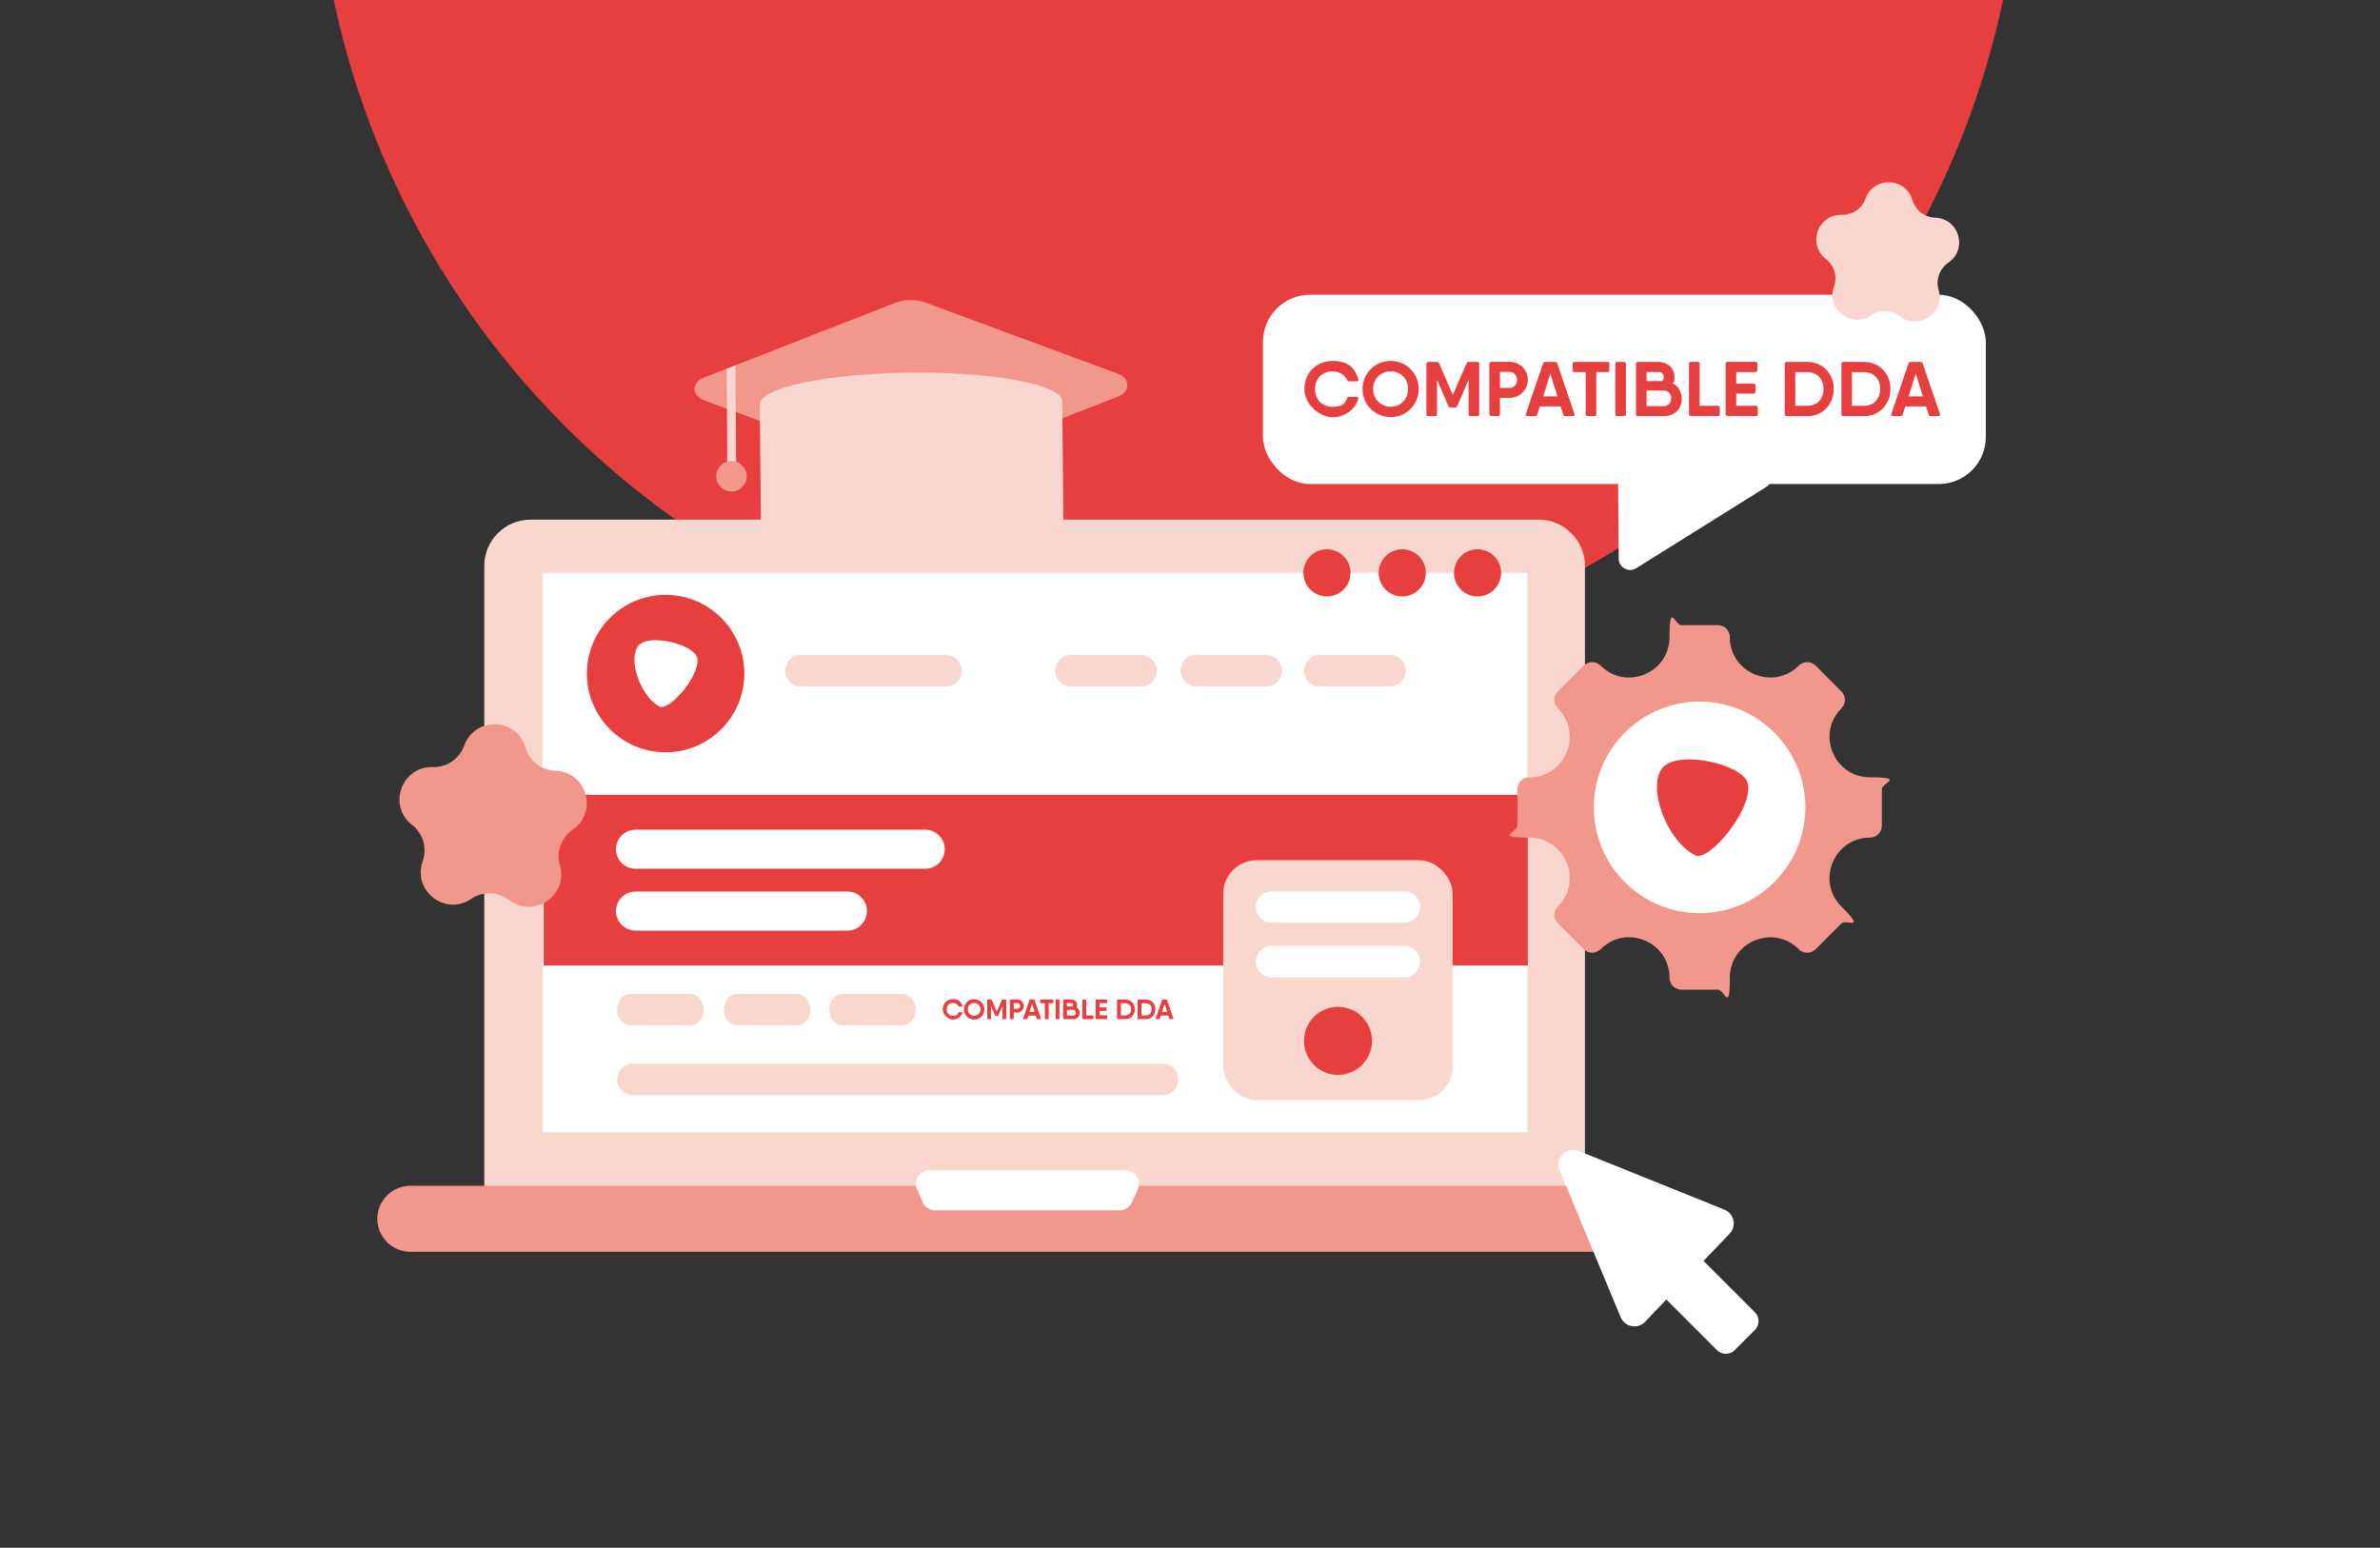 <?xml version="1.0" encoding="utf-8"?>
<svg xmlns="http://www.w3.org/2000/svg" id="Calque_1" version="1.1" viewBox="0 0 2848 1852">
  
  <rect x="0" y="0" width="2848" height="1852" fill="#333333" stroke="none"/>
  
  <defs>
    <style>
      .st0, .st1 {
        fill: #f1978b;
      }

      .st2 {
        fill: #e73f40;
      }

      .st3, .st4 {
        fill: #fff;
      }

      .st4, .st1 {
        fill-rule: evenodd;
      }

      .st5 {
        fill: #f9d7ce;
      }

      .st6 {
        display: none;
      }
    </style>
  </defs>
  <path class="st2" d="M399.4,0c97.4,462.3,507.5,809.3,998.8,809.3S2299.6,462.3,2396.9,0H399.4Z"/>
  <path class="st3" d="M1569.5,1027c4.5,22.1-32.2,68.5-42.9,61.9-22.7-14.2-35.9-61-23.9-77.1,12-16.1,63.4-1.7,66.8,15.2"/>
  <g>
    <path class="st5" d="M1841.3,1481.5H634.9c-30.6,0-55.4-24.8-55.4-55.4v-748.9c0-30.6,24.8-55.4,55.4-55.4h1206.3c30.6,0,55.4,24.8,55.4,55.4v748.9c0,30.6-24.8,55.4-55.4,55.4"/>
    <path class="st0" d="M1970.1,1497.9H491c-21.7,0-39.5-17.8-39.5-39.5s17.8-39.5,39.5-39.5h1479.1c21.7,0,39.5,17.8,39.5,39.5s-17.8,39.5-39.5,39.5"/>
    <path class="st3" d="M1339.7,1448.3h-220.6c-6.5,0-12.4-3.8-15-9.8l-6.7-15.1c-4.8-10.9,3.1-23.1,15-23.1h234c11.9,0,19.9,12.2,15,23.1l-6.7,15.1c-2.6,5.9-8.5,9.8-15,9.8"/>
  </g>
  <rect class="st3" x="649.5" y="685.5" width="1178.1" height="669.3"/>
  <path class="st2" d="M890.7,806c0,52-42.2,94.2-94.2,94.2s-94.2-42.2-94.2-94.2,42.2-94.2,94.2-94.2,94.2,42.2,94.2,94.2"/>
  <path class="st3" d="M834.3,787c4.7,20.8-33.9,64.7-45.2,58.4-23.9-13.4-37.7-57.5-25.2-72.7,12.6-15.2,66.7-1.7,70.3,14.4"/>
  <path class="st5" d="M1132.2,821.4h-173.8c-10.4,0-18.8-8.4-18.8-18.8s8.4-18.8,18.8-18.8h173.8c10.4,0,18.8,8.4,18.8,18.8s-8.4,18.8-18.8,18.8"/>
  <path class="st5" d="M1365.5,821.4h-84c-10.4,0-18.8-8.4-18.8-18.8s8.4-18.8,18.8-18.8h84c10.4,0,18.8,8.4,18.8,18.8s-8.4,18.8-18.8,18.8"/>
  <path class="st5" d="M1515.3,821.4h-84c-10.4,0-18.8-8.4-18.8-18.8s8.4-18.8,18.8-18.8h84c10.4,0,18.8,8.4,18.8,18.8s-8.4,18.8-18.8,18.8"/>
  <path class="st5" d="M1663.3,821.4h-84c-10.4,0-18.8-8.4-18.8-18.8s8.4-18.8,18.8-18.8h84c10.4,0,18.8,8.4,18.8,18.8s-8.4,18.8-18.8,18.8"/>
  <path class="st2" d="M1616.1,685.5c0,15.5-12.6,28.2-28.2,28.2s-28.2-12.6-28.2-28.2,12.6-28.2,28.2-28.2,28.2,12.6,28.2,28.2"/>
  <path class="st2" d="M1706.2,685.5c0,15.5-12.6,28.2-28.2,28.2s-28.2-12.6-28.2-28.2,12.6-28.2,28.2-28.2,28.2,12.6,28.2,28.2"/>
  <path class="st2" d="M1796.3,685.5c0,15.5-12.6,28.2-28.2,28.2s-28.2-12.6-28.2-28.2,12.6-28.2,28.2-28.2,28.2,12.6,28.2,28.2"/>
  <path class="st3" d="M2099.9,1591.5l-24,24c-6,6-15.4,6-21.4,0l-60.5-60.5c-8.5,8.8-17,17.8-25.5,26.7-8.8,9.2-24.1,6.3-29.1-5.4-24.4-58.6-48.7-117.2-73.2-176-6-14.4,8.4-29,22.9-23.1,58.2,23.4,116.3,46.9,174.5,70.3,11.6,4.7,14.8,19.6,6.2,28.6-10.5,10.9-20.9,21.7-31.3,32.7l61.4,61.4c5.9,5.9,5.9,15.4,0,21.3"/>
  <rect class="st2" x="650.6" y="951.1" width="1177.6" height="204.2"/>
  <path class="st5" d="M757.2,1272.8h634c10.4,0,18.8,8.4,18.8,18.8h0c0,10.4-8.4,18.8-18.8,18.8h-634c-10.4,0-18.8-8.4-18.8-18.8h0c0-10.4,8.4-18.8,18.8-18.8Z"/>
  <g>
    <g id="_33">
      <g>
        <path class="st0" d="M1338.5,474.3l-228.8,89.4c-11.8,4.6-25.5,4.7-37.3.3l-191.9-71-10.6-3.9-27.9-10.3c-14.2-5.3-14.4-21.2-.2-26.8l27.9-10.9,10.5-4.1,190.4-74.4c11.7-4.6,25.4-4.7,37.3-.4l230.4,85.2c14.2,5.3,14.4,21.3.2,26.8h0Z"/>
        <path class="st5" d="M909.3,483.7c-.2-19.9,80.7-36.9,180.6-37.8,100-.9,181.1,14.5,181.3,34.4l1.3,144.3-362,3.3-1.3-144.3h0Z"/>
      </g>
    </g>
    <polygon class="st5" points="880.9 568.9 870.3 569 869.9 489.2 869.7 441.2 880.2 437.1 880.5 493.1 880.9 568.9"/>
    <circle class="st0" cx="875.3" cy="569.9" r="18.2"/>
  </g>
  <rect class="st5" x="1463.8" y="1029.4" width="274.5" height="287" rx="39.8" ry="39.8"/>
  <path class="st5" d="M826,1226.9h-71.6c-8.8,0-16-8.4-16-18.8s7.2-18.8,16-18.8h71.6c8.8,0,16,8.4,16,18.8s-7.2,18.8-16,18.8"/>
  <path class="st5" d="M953.7,1226.9h-71.6c-8.8,0-16-8.4-16-18.8s7.2-18.8,16-18.8h71.6c8.8,0,16,8.4,16,18.8s-7.2,18.8-16,18.8"/>
  <path class="st5" d="M1079.8,1226.9h-71.6c-8.8,0-16-8.4-16-18.8s7.2-18.8,16-18.8h71.6c8.8,0,16,8.4,16,18.8s-7.2,18.8-16,18.8"/>
  <path class="st3" d="M1521.7,1131.9h158.8c10.4,0,18.8,8.4,18.8,18.8h0c0,10.4-8.4,18.8-18.8,18.8h-158.8c-10.4,0-18.8-8.4-18.8-18.8h0c0-10.4,8.4-18.8,18.8-18.8Z"/>
  <path class="st3" d="M1521.7,1066.5h158.8c10.4,0,18.8,8.4,18.8,18.8h0c0,10.4-8.4,18.8-18.8,18.8h-158.8c-10.4,0-18.8-8.4-18.8-18.8h0c0-10.4,8.4-18.8,18.8-18.8Z"/>
  <circle class="st2" cx="1601.1" cy="1245.5" r="40.7"/>
  <path class="st3" d="M760.5,992.8h346.6c12.9,0,23.4,10.5,23.4,23.4h0c0,12.9-10.5,23.4-23.4,23.4h-346.6c-12.9,0-23.4-10.5-23.4-23.4h0c0-12.9,10.5-23.4,23.4-23.4Z"/>
  <path class="st3" d="M760.5,1066.8h253.5c12.9,0,23.4,10.5,23.4,23.4h0c0,12.9-10.5,23.4-23.4,23.4h-253.5c-12.9,0-23.4-10.5-23.4-23.4h0c0-12.9,10.5-23.4,23.4-23.4Z"/>
  <g>
    <rect class="st3" x="1511.3" y="352.7" width="865" height="226.5" rx="56.4" ry="56.4"/>
    <path class="st3" d="M2106.1,557.5c-52,.2-104.1.5-156.1.7-7.6,0-13.7,6.2-13.7,13.8.2,32.1.5,64.3.7,96.4,0,10.7,11.9,17.2,21,11.5,51.8-32.4,103.6-64.7,155.4-97.1,11.7-7.3,6.5-25.4-7.3-25.3Z"/>
  </g>
  <path class="st5" d="M2273.5,378.4h0c-10.1-7.8-24.1-8.2-34.6-1h0c-23.6,16.1-54-7.4-44.3-34.3h0c4.3-12,.4-25.4-9.7-33.2h0c-22.6-17.5-9.6-53.6,18.9-52.8h0c12.8.4,24.3-7.5,28.6-19.5h0c9.6-26.9,48-25.7,56,1.7h0c3.6,12.2,14.6,20.8,27.4,21.2h0c28.5.9,39.3,37.7,15.7,53.8h0c-10.6,7.2-15.3,20.4-11.7,32.6h0c8,27.4-23.7,49-46.3,31.6h0Z"/>
  <path class="st0" d="M609.3,1077h0c-13.2-10.2-31.6-10.8-45.4-1.4h0c-30.9,21.1-70.7-9.7-58.1-44.9h0c5.6-15.8.5-33.3-12.7-43.6h0c-29.6-22.9-12.6-70.3,24.8-69.2h0c16.7.5,31.9-9.8,37.5-25.6h0c12.6-35.2,62.9-33.7,73.4,2.2h0c4.7,16.1,19.2,27.3,35.9,27.8h0c37.4,1.1,51.5,49.5,20.6,70.5h0c-13.8,9.4-20,26.7-15.3,42.7h0c10.5,35.9-31.1,64.3-60.7,41.4h0Z"/>
  <g class="st6">
    <path class="st2" d="M1200.4,1215.7v3c0,.5-.3.8-.8.8h-12.9c-.5,0-.8-.3-.8-.8v-22.8c0-.5.3-.8.8-.8h12.7c.5,0,.8.3.8.8v3c0,.5-.3.8-.8.8h-8.7v5.2h7.8c.5,0,.8.3.8.8v2.9c0,.5-.3.8-.8.8h-7.8v5.5h8.9c.5,0,.8.3.8.8ZM1190.8,1191.8l1.9-3.3c.2-.4.6-.6,1-.6h3.5c.7,0,.9.5.5,1l-2.7,3.3c-.3.3-.6.5-1,.5h-2.6c-.6,0-.9-.4-.6-1Z"/>
    <path class="st2" d="M1217.7,1215.7v3c0,.5-.3.8-.8.8h-12.3c-.5,0-.8-.3-.8-.8v-22.8c0-.5.3-.8.8-.8h3.2c.5,0,.8.3.8.8v19.1h8.3c.5,0,.8.3.8.8Z"/>
    <path class="st2" d="M1221.3,1195h3.2c.5,0,.8.3.8.8v22.8c0,.5-.3.8-.8.8h-3.2c-.5,0-.8-.3-.8-.8v-22.8c0-.5.3-.8.8-.8Z"/>
    <path class="st2" d="M1253.3,1207.2v11.5c0,.5-.3.8-.8.8h-2.9c-.5,0-.8-.3-.8-.8v-2.3c-1.7,2.4-4.5,3.6-7.8,3.6-7,0-12.2-5.6-12.2-12.7s5.3-12.7,12.7-12.7,10.1,3.3,11.6,7.8c.2.6,0,.9-.7.9h-3.4c-.5,0-.7-.2-1-.6-1.1-2-3.6-3.4-6.5-3.4-4.8,0-7.9,3.3-7.9,8s3.3,8.3,7.9,8.3,6.3-1.5,7.1-4.9h-6c-.5,0-.8-.3-.8-.8v-2.6c0-.5.3-.8.8-.8h10c.5,0,.8.3.8.8Z"/>
    <path class="st2" d="M1258.1,1195h3.2c.5,0,.8.3.8.8v22.8c0,.5-.3.8-.8.8h-3.2c-.5,0-.8-.3-.8-.8v-22.8c0-.5.3-.8.8-.8Z"/>
    <path class="st2" d="M1287.4,1211.7c0,4.4-3.3,7.8-7.7,7.8h-12.2c-.5,0-.8-.3-.8-.8v-22.8c0-.5.3-.8.8-.8h9.4c4.2,0,7.2,2.8,7.2,6.6s-.3,2.1-.9,3c2.6,1.3,4.2,3.9,4.2,7.1ZM1271.5,1199.5v4.1h7c.5-.5.7-1.1.7-1.8,0-1.4-.9-2.4-2.4-2.4h-5.4ZM1282.6,1211.4c0-2-1.1-3.5-3.5-3.5h-7.6v7.1h7.6c2.4,0,3.5-1.6,3.5-3.5Z"/>
    <path class="st2" d="M1304.6,1215.7v3c0,.5-.3.8-.8.8h-12.3c-.5,0-.8-.3-.8-.8v-22.8c0-.5.3-.8.8-.8h3.2c.5,0,.8.3.8.8v19.1h8.3c.5,0,.8.3.8.8Z"/>
    <path class="st2" d="M1321.8,1215.7v3c0,.5-.3.8-.8.8h-12.9c-.5,0-.8-.3-.8-.8v-22.8c0-.5.3-.8.8-.8h12.7c.5,0,.8.3.8.8v3c0,.5-.3.8-.8.8h-8.7v5.2h7.8c.5,0,.8.3.8.8v2.9c0,.5-.3.8-.8.8h-7.8v5.5h8.9c.5,0,.8.3.8.8Z"/>
    <path class="st2" d="M1356.2,1207.2c0,6.9-5.1,12.3-11.8,12.3h-9.6c-.5,0-.8-.3-.8-.8v-22.8c0-.5.3-.8.8-.8h9.6c6.8,0,11.8,5.4,11.8,12.3ZM1351.6,1207.2c0-4.5-2.9-7.6-7.2-7.6h-5.6v15.3h5.6c4.3,0,7.2-3.1,7.2-7.6Z"/>
    <path class="st2" d="M1381.8,1207.2c0,6.9-5.1,12.3-11.8,12.3h-9.6c-.5,0-.8-.3-.8-.8v-22.8c0-.5.3-.8.8-.8h9.6c6.8,0,11.8,5.4,11.8,12.3ZM1377.2,1207.2c0-4.5-2.9-7.6-7.2-7.6h-5.6v15.3h5.6c4.3,0,7.2-3.1,7.2-7.6Z"/>
    <path class="st2" d="M1403.6,1219.5h-3.5c-.5,0-.8-.2-.9-.7l-1.2-3.7h-9.4l-1.2,3.7c-.1.5-.5.7-.9.7h-3.5c-.6,0-.9-.3-.7-.9l7.8-22.9c.1-.5.5-.7,1-.7h4.5c.5,0,.8.2,1,.7l7.8,22.9c.2.6,0,.9-.7.9ZM1396.6,1210.6l-3.3-10.2-3.3,10.2h6.5Z"/>
  </g>
  <g>
    <path class="st1" d="M2237.6,1002.3c-43,0-64.5,52.1-34.1,82.4s5.6,14.7,0,20.3l-30.8,30.8c-5.6,5.6-14.7,5.6-20.3,0-30.4-30.4-82.4-8.8-82.4,34.1s-6.4,14.3-14.3,14.3h-43.6c-7.9,0-14.3-6.4-14.3-14.3,0-43-52-64.6-82.4-34.1-5.6,5.6-14.7,5.6-20.3,0l-30.9-30.8c-5.6-5.6-5.6-14.7,0-20.3,30.4-30.4,8.8-82.4-34.1-82.4s-14.3-6.4-14.3-14.3v-43.6c0-7.9,6.4-14.3,14.3-14.3,43,0,64.5-52.1,34.1-82.4-5.6-5.6-5.6-14.7,0-20.3l30.9-30.9c5.6-5.6,14.7-5.6,20.3,0,30.4,30.4,82.4,8.8,82.4-34.1s6.4-14.3,14.3-14.3h43.6c7.9,0,14.3,6.4,14.3,14.3,0,43,52.1,64.5,82.4,34.1,5.6-5.6,14.7-5.6,20.3,0l30.8,30.9c5.6,5.6,5.6,14.7,0,20.3-30.4,30.4-8.8,82.4,34.1,82.4s14.3,6.4,14.3,14.3v43.6c0,7.9-6.4,14.3-14.3,14.3h0Z"/>
    <path class="st4" d="M2033.8,1092.7c69.7,0,126.6-56.9,126.6-126.6s-56.9-126.6-126.6-126.6-126.6,56.8-126.6,126.6,56.8,126.6,126.6,126.6h0Z"/>
  </g>
  <path class="st2" d="M2091.3,937.1c7.7,30-46.4,95-62.9,86.3-35.1-18.4-57-81.7-39.4-104.2,17.6-22.5,96.4-5.1,102.3,17.9"/>
  <g>
    <path class="st2" d="M1128.2,1207.8c0-6.9,5.1-12.2,12.2-12.2s9.7,3.2,11.2,7.9c.1.5-.1.9-.7.9h-3.3c-.4,0-.7-.2-.9-.6-1-2.3-3.5-3.7-6.3-3.7-4.6,0-7.6,3.2-7.6,7.7s3,7.7,7.6,7.7,5.3-1.4,6.3-3.7c.2-.4.5-.6.9-.6h3.3c.5,0,.8.3.7.8-1.4,4.7-5.9,8-11.2,8s-12.2-5.3-12.2-12.2Z"/>
    <path class="st2" d="M1153.5,1207.8c0-6.9,5.4-12.2,12.2-12.2s12.2,5.3,12.2,12.2-5.4,12.2-12.2,12.2-12.2-5.3-12.2-12.2ZM1173.3,1207.8c0-4.5-3.3-7.7-7.6-7.7s-7.6,3.2-7.6,7.7,3.3,7.7,7.6,7.7,7.6-3.2,7.6-7.7Z"/>
    <path class="st2" d="M1204.1,1196.8v21.9c0,.5-.3.8-.8.8h-3c-.5,0-.8-.3-.8-.8v-15l-4.9,11.4c-.2.4-.5.6-.9.6h-2c-.4,0-.8-.2-.9-.6l-4.9-11.4v15c0,.5-.3.8-.8.8h-3c-.5,0-.8-.3-.8-.8v-21.9c0-.5.3-.8.8-.8h3.8c.4,0,.8.2.9.6l6,13.8,6-13.8c.2-.4.5-.6.9-.6h3.8c.5,0,.8.3.8.8Z"/>
    <path class="st2" d="M1225.2,1203.8c0,4.3-3.5,7.8-7.9,7.8h-4.2v7.1c0,.5-.3.8-.8.8h-3c-.5,0-.8-.3-.8-.8v-21.9c0-.5.3-.8.8-.8h8c4.4,0,7.9,3.5,7.9,7.8ZM1220.6,1203.8c0-2-1.4-3.5-3.3-3.5h-4.2v6.9h4.2c1.9,0,3.3-1.5,3.3-3.5Z"/>
    <path class="st2" d="M1244.9,1219.5h-3.4c-.4,0-.8-.2-.9-.7l-1.1-3.5h-9l-1.1,3.5c-.1.5-.5.7-.9.7h-3.4c-.6,0-.9-.3-.7-.9l7.5-21.9c.1-.4.5-.7.9-.7h4.3c.4,0,.8.2.9.7l7.5,21.9c.2.6,0,.9-.7.9ZM1238.1,1211l-3.1-9.8-3.1,9.8h6.3Z"/>
    <path class="st2" d="M1260.6,1196.8v2.8c0,.5-.3.8-.8.8h-4.9v18.3c0,.5-.3.8-.8.8h-3c-.5,0-.8-.3-.8-.8v-18.3h-4.9c-.5,0-.8-.3-.8-.8v-2.8c0-.5.3-.8.8-.8h14.3c.5,0,.8.3.8.8Z"/>
    <path class="st2" d="M1264,1196h3c.5,0,.8.3.8.8v21.9c0,.5-.3.8-.8.8h-3c-.5,0-.8-.3-.8-.8v-21.9c0-.5.3-.8.8-.8Z"/>
    <path class="st2" d="M1292.1,1212c0,4.2-3.2,7.5-7.4,7.5h-11.7c-.5,0-.8-.3-.8-.8v-21.9c0-.5.3-.8.8-.8h9c4,0,6.9,2.7,6.9,6.3s-.3,2-.9,2.9c2.5,1.3,4,3.8,4,6.8ZM1276.8,1200.3v4h6.8c.5-.5.7-1.1.7-1.7,0-1.3-.9-2.3-2.3-2.3h-5.2ZM1287.5,1211.8c0-1.9-1.1-3.4-3.4-3.4h-7.3v6.8h7.3c2.3,0,3.4-1.5,3.4-3.4Z"/>
    <path class="st2" d="M1308.5,1215.9v2.8c0,.5-.3.8-.8.8h-11.7c-.5,0-.8-.3-.8-.8v-21.9c0-.5.3-.8.8-.8h3c.5,0,.8.3.8.8v18.3h7.9c.5,0,.8.3.8.8Z"/>
    <path class="st2" d="M1325,1215.9v2.8c0,.5-.3.8-.8.8h-12.3c-.5,0-.8-.3-.8-.8v-21.9c0-.5.3-.8.8-.8h12.2c.5,0,.8.3.8.8v2.8c0,.5-.3.8-.8.8h-8.3v5h7.5c.5,0,.8.3.8.8v2.7c0,.5-.3.8-.8.8h-7.5v5.3h8.5c.5,0,.8.3.8.8Z"/>
    <path class="st2" d="M1358,1207.8c0,6.6-4.8,11.7-11.3,11.7h-9.2c-.5,0-.8-.3-.8-.8v-21.9c0-.5.3-.8.8-.8h9.2c6.5,0,11.3,5.1,11.3,11.7ZM1353.6,1207.8c0-4.3-2.8-7.3-6.9-7.3h-5.4v14.6h5.4c4.1,0,6.9-3,6.9-7.3Z"/>
    <path class="st2" d="M1382.6,1207.8c0,6.6-4.8,11.7-11.3,11.7h-9.2c-.5,0-.8-.3-.8-.8v-21.9c0-.5.3-.8.8-.8h9.2c6.5,0,11.3,5.1,11.3,11.7ZM1378.2,1207.8c0-4.3-2.8-7.3-6.9-7.3h-5.4v14.6h5.4c4.1,0,6.9-3,6.9-7.3Z"/>
    <path class="st2" d="M1403.5,1219.5h-3.4c-.4,0-.8-.2-.9-.7l-1.1-3.5h-9l-1.1,3.5c-.1.5-.5.7-.9.7h-3.4c-.6,0-.9-.3-.7-.9l7.5-21.9c.1-.4.5-.7.9-.7h4.3c.4,0,.8.2.9.7l7.5,21.9c.2.6,0,.9-.7.9ZM1396.7,1211l-3.1-9.8-3.1,9.8h6.3Z"/>
  </g>
  <g>
    <path class="st2" d="M1560.9,465.5c0-18.9,14.1-33.6,33.7-33.6s26.8,8.9,30.8,21.9c.4,1.5-.4,2.5-1.9,2.5h-9c-1.2,0-2-.6-2.5-1.7-2.9-6.3-9.6-10.2-17.4-10.2-12.7,0-21,8.8-21,21.2s8.3,21.2,21,21.2,14.5-4,17.4-10.2c.5-1.1,1.3-1.7,2.5-1.7h9c1.5,0,2.3.9,1.9,2.3-3.8,13-16.3,22.1-30.8,22.1s-33.7-14.7-33.7-33.6Z"/>
    <path class="st2" d="M1630.5,465.5c0-18.9,15-33.6,33.6-33.6s33.6,14.7,33.6,33.6-15,33.6-33.6,33.6-33.6-14.7-33.6-33.6ZM1685,465.5c0-12.4-9.2-21.2-20.9-21.2s-20.9,8.8-20.9,21.2,9.2,21.2,20.9,21.2,20.9-8.8,20.9-21.2Z"/>
    <path class="st2" d="M1770.1,435.3v60.4c0,1.4-.8,2.2-2.2,2.2h-8.3c-1.4,0-2.2-.8-2.2-2.2v-41.3l-13.6,31.5c-.5,1.2-1.3,1.7-2.5,1.7h-5.6c-1.2,0-2.1-.5-2.5-1.7l-13.6-31.5v41.3c0,1.4-.8,2.2-2.2,2.2h-8.3c-1.4,0-2.2-.8-2.2-2.2v-60.4c0-1.4.8-2.2,2.2-2.2h10.5c1.2,0,2.1.5,2.5,1.7l16.4,37.9,16.4-37.9c.5-1.2,1.3-1.7,2.5-1.7h10.5c1.4,0,2.2.8,2.2,2.2Z"/>
    <path class="st2" d="M1828.2,454.6c0,11.9-9.6,21.5-21.9,21.5h-11.4v19.5c0,1.4-.8,2.2-2.2,2.2h-8.3c-1.4,0-2.2-.8-2.2-2.2v-60.4c0-1.4.8-2.2,2.2-2.2h22c12.3,0,21.9,9.6,21.9,21.5ZM1815.4,454.6c0-5.4-4-9.6-9.1-9.6h-11.4v19.2h11.4c5.2,0,9.1-4.2,9.1-9.6Z"/>
    <path class="st2" d="M1882.4,497.9h-9.3c-1.2,0-2.1-.6-2.5-1.8l-3.1-9.8h-24.9l-3.1,9.8c-.4,1.3-1.2,1.8-2.5,1.8h-9.3c-1.6,0-2.4-.9-1.8-2.5l20.6-60.5c.4-1.2,1.3-1.8,2.5-1.8h12c1.2,0,2.2.6,2.5,1.8l20.6,60.5c.5,1.6-.2,2.5-1.8,2.5ZM1863.8,474.3l-8.6-27.1-8.6,27.1h17.2Z"/>
    <path class="st2" d="M1925.8,435.3v7.8c0,1.4-.8,2.2-2.2,2.2h-13.4v50.4c0,1.4-.8,2.2-2.2,2.2h-8.3c-1.4,0-2.2-.8-2.2-2.2v-50.4h-13.4c-1.4,0-2.2-.8-2.2-2.2v-7.8c0-1.4.8-2.2,2.2-2.2h39.6c1.4,0,2.2.8,2.2,2.2Z"/>
    <path class="st2" d="M1935.1,433.1h8.3c1.4,0,2.2.8,2.2,2.2v60.4c0,1.4-.8,2.2-2.2,2.2h-8.3c-1.4,0-2.2-.8-2.2-2.2v-60.4c0-1.4.8-2.2,2.2-2.2Z"/>
    <path class="st2" d="M2012.5,477.3c0,11.7-8.7,20.6-20.4,20.6h-32.2c-1.4,0-2.2-.8-2.2-2.2v-60.4c0-1.4.8-2.2,2.2-2.2h24.7c11.1,0,19.1,7.5,19.1,17.5s-.9,5.6-2.3,7.9c6.8,3.5,11.1,10.4,11.1,18.8ZM1970.4,445v11h18.6c1.3-1.3,2-3,2-4.7,0-3.6-2.5-6.2-6.4-6.2h-14.2ZM1999.8,476.6c0-5.2-3-9.3-9.3-9.3h-20.1v18.7h20c6.3,0,9.3-4.1,9.3-9.3Z"/>
    <path class="st2" d="M2057.9,487.8v7.8c0,1.4-.8,2.2-2.2,2.2h-32.4c-1.4,0-2.2-.8-2.2-2.2v-60.4c0-1.4.8-2.2,2.2-2.2h8.3c1.4,0,2.2.8,2.2,2.2v50.4h21.9c1.4,0,2.2.8,2.2,2.2Z"/>
    <path class="st2" d="M2103.4,487.8v7.8c0,1.4-.8,2.2-2.2,2.2h-34c-1.4,0-2.2-.8-2.2-2.2v-60.4c0-1.4.8-2.2,2.2-2.2h33.5c1.4,0,2.2.8,2.2,2.2v7.8c0,1.4-.8,2.2-2.2,2.2h-23v13.9h20.7c1.4,0,2.2.8,2.2,2.2v7.5c0,1.4-.8,2.2-2.2,2.2h-20.7v14.6h23.5c1.4,0,2.2.8,2.2,2.2Z"/>
    <path class="st2" d="M2194.4,465.5c0,18.2-13.4,32.4-31.2,32.4h-25.3c-1.4,0-2.2-.8-2.2-2.2v-60.4c0-1.4.8-2.2,2.2-2.2h25.3c17.9,0,31.2,14.2,31.2,32.4ZM2182.1,465.5c0-12-7.7-20.2-19-20.2h-14.8v40.3h14.8c11.2,0,19-8.2,19-20.2Z"/>
    <path class="st2" d="M2262.2,465.5c0,18.2-13.4,32.4-31.2,32.4h-25.3c-1.4,0-2.2-.8-2.2-2.2v-60.4c0-1.4.8-2.2,2.2-2.2h25.3c17.9,0,31.2,14.2,31.2,32.4ZM2249.9,465.5c0-12-7.7-20.2-19-20.2h-14.8v40.3h14.8c11.2,0,19-8.2,19-20.2Z"/>
    <path class="st2" d="M2319.7,497.9h-9.3c-1.2,0-2.1-.6-2.5-1.8l-3.1-9.8h-24.9l-3.1,9.8c-.4,1.3-1.2,1.8-2.5,1.8h-9.3c-1.6,0-2.4-.9-1.8-2.5l20.6-60.5c.4-1.2,1.3-1.8,2.5-1.8h12c1.2,0,2.2.6,2.5,1.8l20.6,60.5c.5,1.6-.2,2.5-1.8,2.5ZM2301.1,474.3l-8.6-27.1-8.6,27.1h17.2Z"/>
  </g>
</svg>
